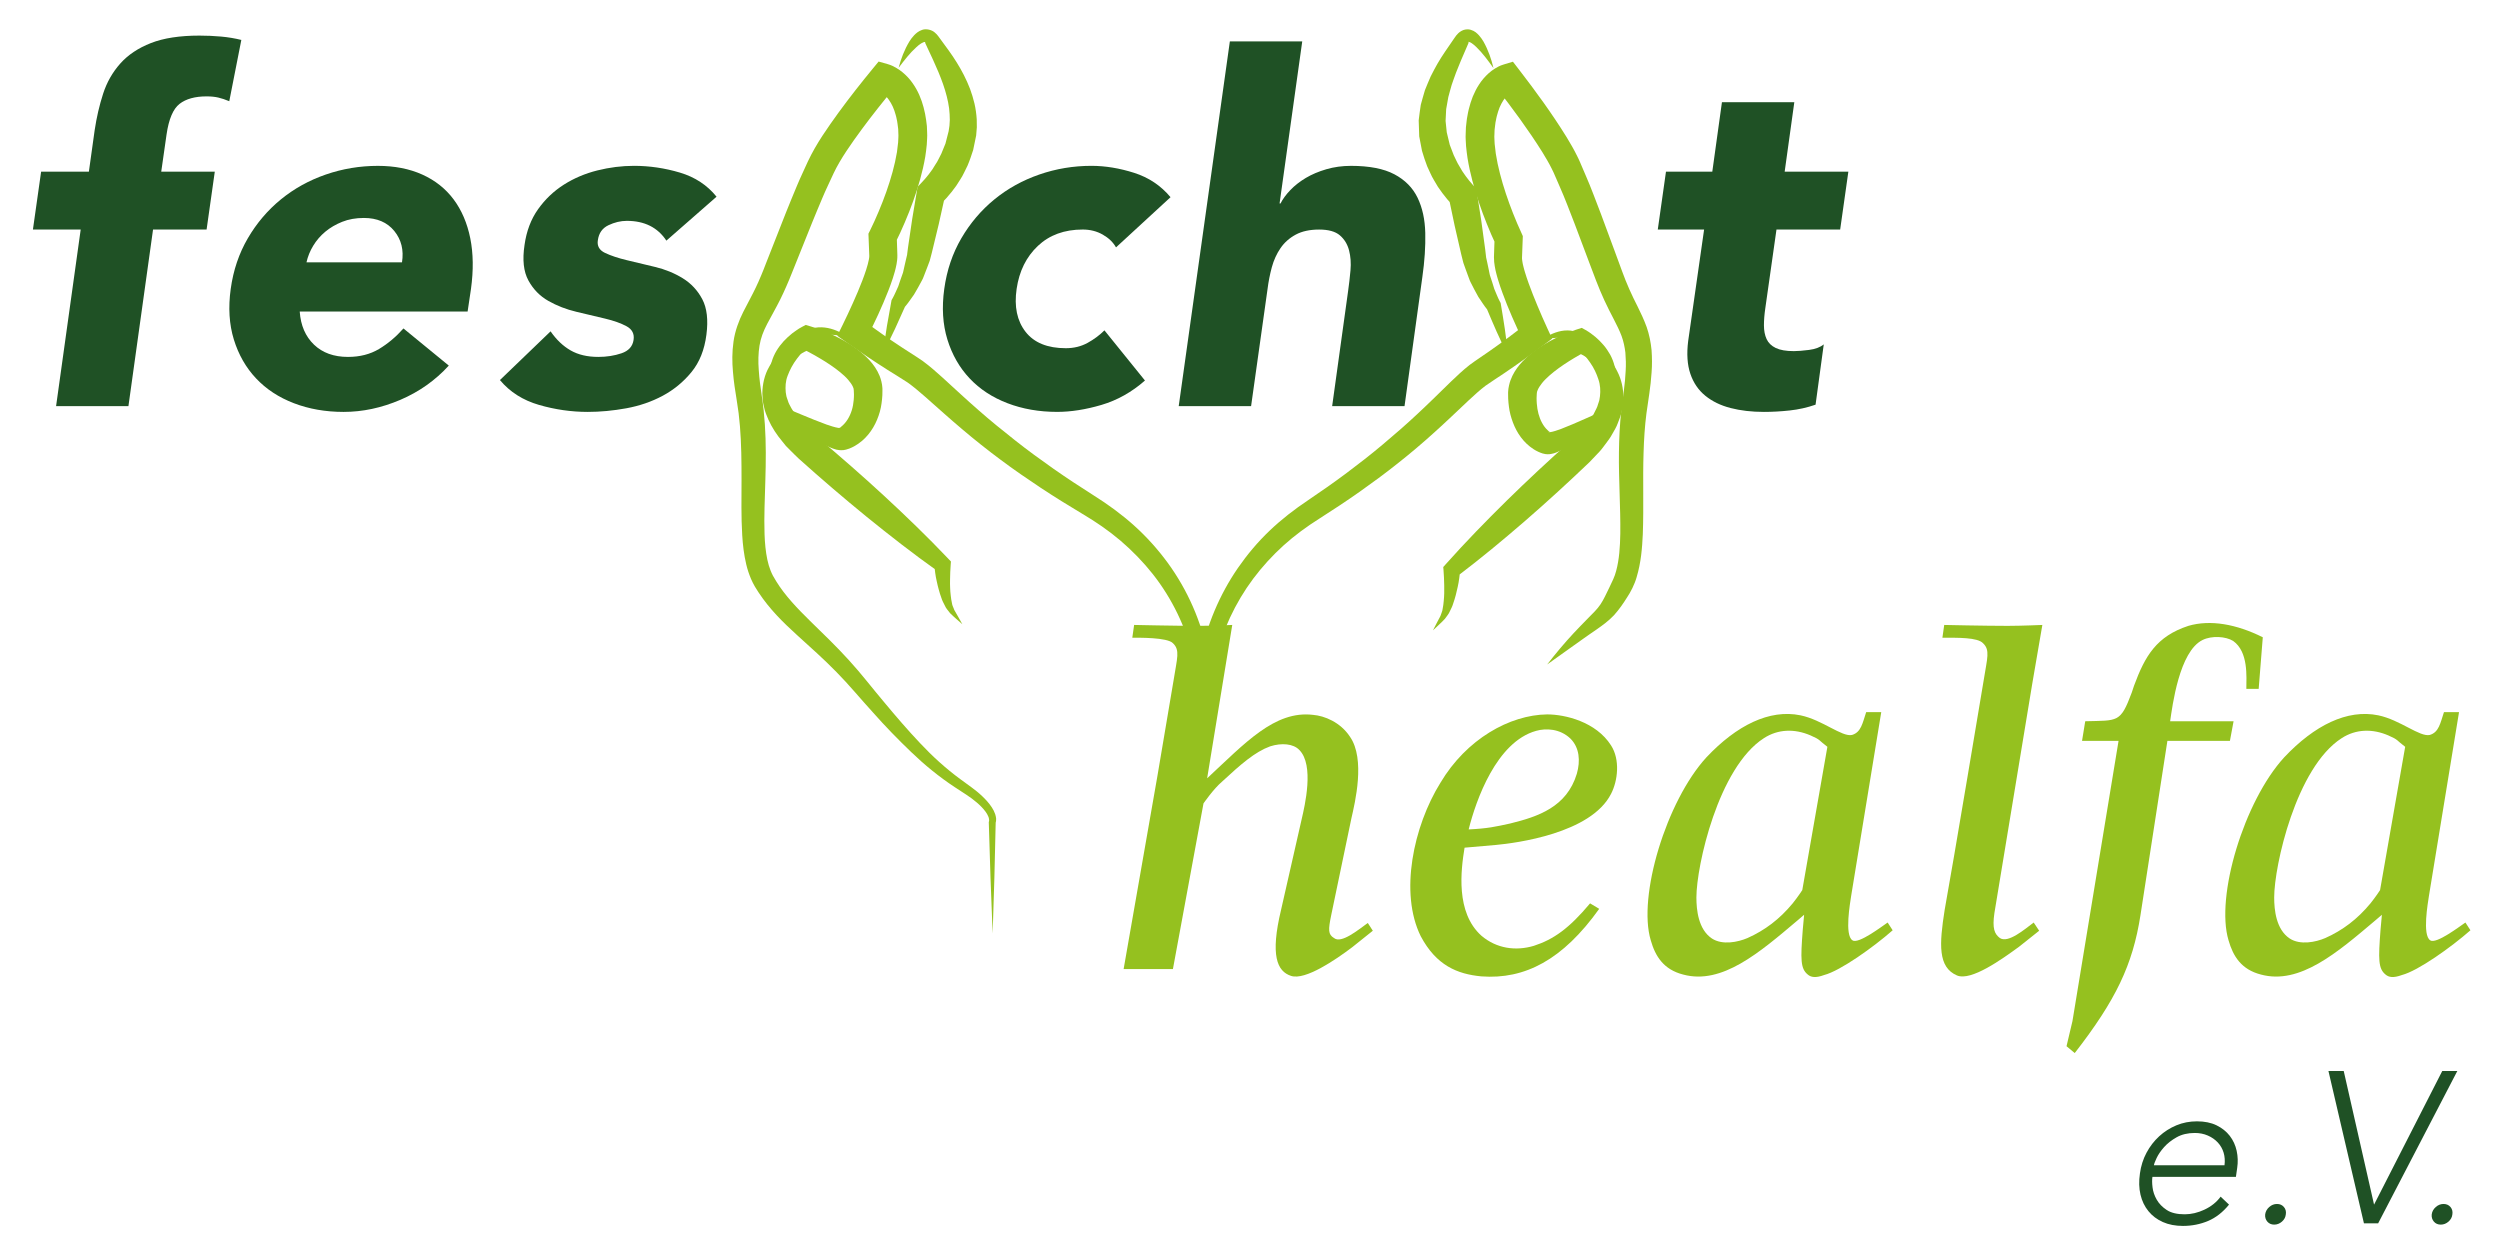 <?xml version="1.0" encoding="utf-8"?>
<!-- Generator: Adobe Illustrator 16.0.0, SVG Export Plug-In . SVG Version: 6.00 Build 0)  -->
<!DOCTYPE svg PUBLIC "-//W3C//DTD SVG 1.1//EN" "http://www.w3.org/Graphics/SVG/1.1/DTD/svg11.dtd">
<svg version="1.1" id="Ebene_1" xmlns="http://www.w3.org/2000/svg" xmlns:xlink="http://www.w3.org/1999/xlink" x="0px" y="0px" viewBox="0 0 325.302 163.856" enable-background="new 0 0 325.302 163.856"
	 xml:space="preserve">
<g>
	<g>
		<path fill="#95C11F" d="M110.445,43.949c-0.932-0.284-1.894-0.43-2.785-0.374c-0.898,0.069-1.659,0.405-2.119,0.967
			c-0.657,0.74-1.298,1.416-1.834,2.124c-0.539,0.708-0.935,1.466-1.21,2.2c-0.295,0.737-0.318,1.475-0.255,2.18l0.089,0.529
			c0.038,0.175,0.126,0.349,0.177,0.524c0.083,0.352,0.3,0.692,0.476,1.034c0.398,0.673,0.883,1.344,1.482,1.961l0.429,0.472
			l0.489,0.444c0.33,0.296,0.635,0.599,0.981,0.892c2.955,2.478,5.855,5.018,8.691,7.633c2.831,2.62,5.612,5.298,8.279,8.106
			l0.403,0.424l-0.032,0.388c-0.054,0.645-0.072,1.344-0.085,2.019c-0.015,0.344,0.002,0.678,0.012,1.018
			c0,0.345,0.046,0.668,0.078,1.004c0.022,0.343,0.096,0.648,0.155,0.977c0.038,0.349,0.206,0.58,0.306,0.901
			c0.345,0.612,0.713,1.231,1.051,1.86l-0.803-0.709c-0.263-0.243-0.536-0.466-0.787-0.728c-0.216-0.304-0.538-0.62-0.674-0.962
			c-0.164-0.338-0.369-0.686-0.467-1.039c-0.119-0.352-0.254-0.71-0.337-1.066c-0.093-0.357-0.195-0.717-0.263-1.077
			c-0.079-0.36-0.154-0.722-0.199-1.086c-0.057-0.368-0.099-0.72-0.136-1.112l0.371,0.812c-3.157-2.244-6.201-4.619-9.196-7.05
			c-2.99-2.438-5.915-4.949-8.785-7.524c-0.376-0.344-0.747-0.731-1.118-1.096l-0.554-0.557l-0.507-0.63
			c-0.684-0.818-1.307-1.748-1.777-2.789c-0.222-0.535-0.464-1.05-0.573-1.651c-0.063-0.292-0.146-0.576-0.176-0.875l-0.045-0.911
			c0.012-1.207,0.297-2.434,0.872-3.427c0.541-1.011,1.27-1.845,2.03-2.559c0.767-0.714,1.584-1.306,2.369-1.844
			c0.496-0.354,1.053-0.602,1.62-0.71c0.568-0.1,1.123-0.056,1.64,0.04C108.756,42.895,109.666,43.355,110.445,43.949z"/>
	</g>
	<g>
		<g>
			<path fill="#95C11F" d="M100.955,52.586c1.137,0.443,2.249,0.902,3.343,1.367c1.095,0.457,2.193,0.904,3.252,1.29
				c0.525,0.18,1.066,0.357,1.501,0.429c0.188,0.044,0.463,0.018,0.271-0.004c-0.038,0-0.076,0.006-0.112,0.018l-0.094,0.034
				l0.025-0.012l0.05-0.025l0.2-0.1c0.059-0.058,0.062-0.058,0.145-0.129c0.58-0.47,1.045-1.236,1.301-2.075
				c0.133-0.422,0.209-0.872,0.25-1.337c0.031-0.229,0.021-0.471,0.032-0.707l-0.016-0.362l-0.008-0.181l-0.001-0.045
				c-0.002-0.026,0.017,0.211,0.008,0.107l0-0.007l-0.002-0.014l-0.003-0.028l-0.013-0.11c-0.009-0.059-0.018-0.18-0.027-0.188
				c-0.009-0.004-0.014-0.008-0.015-0.013c0.008,0.004-0.044-0.107-0.056-0.157c-0.066-0.136-0.14-0.285-0.253-0.442
				c-0.217-0.314-0.513-0.663-0.869-0.991c-0.713-0.662-1.595-1.292-2.522-1.877c-0.462-0.297-0.949-0.567-1.433-0.848
				c-0.477-0.276-1.005-0.538-1.458-0.775l1.172-0.027c-0.098,0.024-0.302,0.107-0.457,0.174c-0.167,0.072-0.332,0.154-0.497,0.237
				c-0.331,0.165-0.651,0.351-0.95,0.559c-0.603,0.409-1.135,0.892-1.52,1.472c-0.192,0.29-0.36,0.604-0.468,0.952
				c-0.058,0.179-0.097,0.337-0.129,0.569c-0.031,0.216-0.069,0.433-0.111,0.649C101.333,50.855,101.17,51.721,100.955,52.586z
				 M100.955,52.586c-0.215-0.865-0.378-1.73-0.534-2.596c-0.042-0.216-0.08-0.433-0.111-0.649c-0.031-0.2-0.071-0.476-0.076-0.726
				c-0.019-0.513,0.038-1.044,0.182-1.551c0.291-1.019,0.875-1.915,1.554-2.66c0.345-0.371,0.715-0.71,1.105-1.023
				c0.197-0.155,0.4-0.3,0.61-0.441c0.222-0.145,0.4-0.265,0.697-0.419l0.463-0.242l0.709,0.214c0.652,0.197,1.21,0.416,1.804,0.651
				c0.586,0.232,1.156,0.504,1.727,0.792c1.135,0.585,2.253,1.265,3.301,2.197c0.52,0.471,1.038,0.999,1.483,1.671
				c0.224,0.332,0.423,0.712,0.594,1.121c0.078,0.232,0.152,0.392,0.219,0.688l0.086,0.421c0.023,0.137,0.019,0.165,0.03,0.253
				l0.011,0.111l0.014,0.17l0,0.066l-0.001,0.264l-0.009,0.528c-0.029,0.356-0.043,0.709-0.106,1.068
				c-0.094,0.713-0.293,1.428-0.581,2.116c-0.567,1.374-1.532,2.661-2.974,3.46c-0.163,0.097-0.434,0.214-0.636,0.298l-0.213,0.067
				l-0.228,0.072c-0.109,0.027-0.22,0.048-0.331,0.063c-0.784,0.057-1.102-0.128-1.479-0.246c-0.702-0.271-1.242-0.598-1.781-0.94
				c-1.064-0.676-2.01-1.445-2.93-2.242C102.636,54.348,101.766,53.5,100.955,52.586z"/>
		</g>
	</g>
	<g>
		<path fill="#95C11F" d="M116.929,8.822c0.31-1.183,0.74-2.324,1.405-3.432c0.173-0.275,0.369-0.543,0.618-0.805
			c0.253-0.255,0.545-0.53,1.04-0.697c0.499-0.19,1.253-0.012,1.636,0.337c0.197,0.16,0.356,0.338,0.476,0.508l0.286,0.389
			c0.694,0.955,1.449,1.939,2.102,3.006c0.664,1.063,1.256,2.203,1.729,3.432c0.229,0.617,0.421,1.257,0.579,1.916
			c0.153,0.662,0.246,1.345,0.293,2.041l0.013,1.053c-0.021,0.353-0.051,0.708-0.087,1.061l-0.389,1.886
			c-0.22,0.674-0.455,1.389-0.731,2.029c-0.312,0.597-0.562,1.233-0.938,1.791l-0.543,0.85l-0.608,0.806
			c-0.438,0.539-0.83,1.011-1.436,1.561l0.593-1.067c-0.521,2.465-1.093,4.919-1.707,7.358l-0.238,0.913l-0.015,0.057l-0.032,0.119
			l-0.002,0.007l-0.005,0.014l-0.01,0.027l-0.041,0.109l-0.083,0.219l-0.165,0.438l-0.338,0.874c-0.13,0.298-0.192,0.566-0.381,0.89
			c-0.325,0.625-0.676,1.238-1.025,1.827c-0.405,0.552-0.738,1.085-1.215,1.634l0.151-0.296c-0.453,1.035-0.918,2.066-1.393,3.094
			c-0.488,1.024-0.979,2.047-1.525,3.053c0.116-1.139,0.288-2.26,0.462-3.381c0.188-1.117,0.385-2.23,0.595-3.34l0.009-0.049
			l0.143-0.249c0.262-0.457,0.491-1.042,0.733-1.554c0.19-0.534,0.343-1.062,0.54-1.568c0.108-0.228,0.148-0.586,0.225-0.875
			l0.208-0.914l0.108-0.456l0.054-0.228l0.027-0.114l0.007-0.028l0.003-0.015l0.002-0.007l0.001-0.003
			c0.006-0.025-0.055,0.208-0.029,0.108l0.007-0.058l0.119-0.922c0.338-2.454,0.718-4.893,1.149-7.32l0.097-0.544l0.497-0.524
			c0.261-0.274,0.656-0.707,0.957-1.107l0.464-0.632l0.414-0.667c0.308-0.428,0.49-0.919,0.747-1.373l0.542-1.322l0.413-1.61
			l0.107-0.722l0.044-0.74c0-0.5-0.033-1.006-0.092-1.522c-0.071-0.516-0.172-1.036-0.306-1.558c-0.53-2.105-1.512-4.188-2.545-6.38
			l-0.261-0.567c-0.049-0.068,0.067-0.076-0.019-0.119c-0.218-0.038-0.743,0.302-1.126,0.672
			C118.401,6.89,117.658,7.855,116.929,8.822z"/>
	</g>
	<g>
		<path fill="#95C11F" d="M151.046,122.662l4.027-24.934c0.316-2.073,0.644-4.167,0.877-6.213l0.042-0.676l-0.036-0.759
			c-0.033-0.505-0.086-1.01-0.15-1.514c-0.137-1.007-0.313-2.01-0.55-2.999c-0.944-3.959-2.749-7.688-5.246-10.859
			c-1.252-1.583-2.664-3.035-4.197-4.348c-1.549-1.315-3.19-2.443-4.979-3.502c-1.795-1.072-3.612-2.196-5.401-3.377
			c-1.774-1.18-3.535-2.385-5.244-3.667c-1.716-1.271-3.388-2.606-5.015-3.987c-1.63-1.374-3.216-2.808-4.771-4.183
			c-0.775-0.675-1.551-1.341-2.3-1.872c-0.335-0.224-0.807-0.524-1.253-0.797l-1.34-0.833c-1.801-1.141-3.596-2.353-5.339-3.583
			l-1.227-0.866l0.687-1.389c0.462-0.933,0.915-1.915,1.35-2.878c0.436-0.968,0.851-1.941,1.222-2.91
			c0.185-0.484,0.359-0.967,0.51-1.44c0.15-0.47,0.28-0.941,0.353-1.341c0.031-0.183,0.055-0.386,0.047-0.437l-0.03-0.797
			l-0.063-1.629l-0.018-0.465l0.219-0.439c0.186-0.371,0.387-0.801,0.573-1.21l0.547-1.255c0.357-0.842,0.685-1.694,0.989-2.55
			c0.601-1.711,1.102-3.45,1.383-5.158c0.059-0.423,0.115-0.848,0.152-1.264c0.009-0.406,0.066-0.833,0.028-1.214l-0.017-0.523
			l-0.092-0.705c-0.026-0.259-0.071-0.419-0.108-0.597c-0.04-0.178-0.065-0.354-0.129-0.542c-0.199-0.751-0.5-1.43-0.888-1.96
			c-0.185-0.276-0.405-0.495-0.624-0.683c-0.109-0.094-0.224-0.174-0.332-0.236c-0.055-0.036-0.104-0.059-0.151-0.082
			c-0.021-0.014-0.138-0.049-0.008-0.014l1.896-0.616c-1.483,1.78-2.954,3.634-4.333,5.502c-1.364,1.865-2.738,3.797-3.633,5.68
			c-0.487,1.075-1.025,2.161-1.47,3.228c-0.445,1.076-0.9,2.116-1.339,3.221l-2.654,6.61l-0.337,0.827l-0.364,0.851
			c-0.219,0.526-0.521,1.139-0.793,1.704c-0.554,1.115-1.178,2.183-1.69,3.162c-0.512,0.98-0.842,1.855-1.002,2.839
			c-0.155,0.982-0.184,2.048-0.095,3.163c0.069,1.118,0.223,2.223,0.398,3.407c0.087,0.572,0.169,1.193,0.238,1.827
			c0.064,0.615,0.116,1.228,0.158,1.841c0.164,2.451,0.139,4.877,0.064,7.266c-0.065,2.386-0.184,4.747-0.104,7.025
			c0.039,1.138,0.141,2.251,0.358,3.291c0.106,0.521,0.257,1.012,0.439,1.472c0.08,0.218,0.218,0.477,0.287,0.626l0.453,0.767
			c1.122,1.819,2.722,3.496,4.393,5.135c1.684,1.644,3.433,3.317,5.058,5.112c1.647,1.798,3.086,3.701,4.61,5.497
			c1.509,1.814,3.044,3.602,4.656,5.304c1.604,1.712,3.335,3.282,5.21,4.661c0.9,0.687,1.976,1.367,2.866,2.231
			c0.452,0.428,0.88,0.896,1.24,1.442c0.184,0.269,0.333,0.58,0.449,0.912c0.094,0.357,0.204,0.674,0.013,1.221l0.044-0.197
			l-0.172,7.243l-0.225,7.243l-0.277-7.242l-0.225-7.24l0.044-0.198c-0.002-0.022,0.001-0.327-0.097-0.524
			c-0.095-0.221-0.21-0.449-0.376-0.661c-0.315-0.43-0.713-0.827-1.143-1.192c-0.86-0.752-1.835-1.299-2.863-1.995
			c-2.024-1.333-3.909-2.876-5.642-4.543c-1.739-1.665-3.411-3.385-4.996-5.176c-1.616-1.768-3.118-3.605-4.746-5.251
			c-1.628-1.669-3.374-3.22-5.15-4.829c-1.777-1.615-3.548-3.346-4.992-5.54l-0.474-0.754c-0.21-0.375-0.351-0.641-0.492-0.975
			c-0.273-0.636-0.484-1.281-0.634-1.92c-0.304-1.279-0.444-2.538-0.521-3.771c-0.151-2.469-0.09-4.86-0.091-7.223
			c0.002-2.36-0.02-4.689-0.206-6.978c-0.048-0.572-0.106-1.141-0.174-1.707c-0.069-0.546-0.149-1.101-0.25-1.702
			c-0.191-1.162-0.388-2.408-0.485-3.661c-0.116-1.25-0.125-2.578,0.071-3.943c0.189-1.37,0.702-2.749,1.277-3.876
			c0.572-1.135,1.134-2.127,1.619-3.149c0.233-0.51,0.456-0.963,0.685-1.537l0.325-0.792l0.321-0.829l2.609-6.633
			c0.432-1.105,0.921-2.245,1.38-3.366c0.465-1.128,0.979-2.174,1.465-3.265c1.146-2.414,2.562-4.364,3.979-6.341
			c1.433-1.96,2.906-3.837,4.453-5.716l0.769-0.933l1.127,0.317c0.357,0.101,0.46,0.156,0.656,0.238
			c0.167,0.078,0.331,0.16,0.478,0.248c0.303,0.174,0.578,0.367,0.832,0.577c0.505,0.419,0.951,0.888,1.302,1.394
			c0.724,1.008,1.171,2.106,1.455,3.183c0.143,0.514,0.272,1.193,0.331,1.645l0.088,0.705l0.012,0.114l0.002,0.052l0.004,0.104
			l0.008,0.208l0.016,0.417c0.039,0.566-0.026,1.085-0.047,1.625c-0.049,0.527-0.12,1.043-0.196,1.557
			c-0.347,2.032-0.918,3.944-1.581,5.804c-0.335,0.928-0.694,1.843-1.082,2.744l-0.596,1.347c-0.209,0.452-0.411,0.88-0.652,1.355
			l0.201-0.904l0.055,1.629l0.026,0.833c0.01,0.494-0.052,0.832-0.109,1.184c-0.127,0.668-0.297,1.245-0.479,1.809
			c-0.183,0.561-0.381,1.1-0.587,1.63c-0.413,1.06-0.857,2.083-1.319,3.096c-0.464,1.016-0.946,1.997-1.462,3.005l-0.54-2.254
			c1.677,1.222,3.352,2.395,5.088,3.536l1.327,0.855c0.447,0.285,0.86,0.553,1.394,0.922c0.957,0.703,1.764,1.429,2.565,2.147
			c1.575,1.439,3.089,2.853,4.656,4.218c1.557,1.373,3.167,2.675,4.796,3.959c1.625,1.288,3.308,2.507,5.007,3.704
			c1.693,1.184,3.426,2.323,5.216,3.458c1.804,1.132,3.611,2.441,5.232,3.899c1.632,1.462,3.105,3.103,4.399,4.871
			c2.583,3.543,4.374,7.64,5.225,11.906c0.212,1.067,0.371,2.145,0.455,3.231c0.041,0.543,0.069,1.087,0.077,1.634l-0.003,0.818
			c-0.02,0.293-0.059,0.604-0.093,0.896c-0.347,2.123-0.772,4.171-1.19,6.243l-2.61,12.365
			C152.941,114.455,151.979,118.555,151.046,122.662z"/>
	</g>
</g>
<g>
	<g>
		<path fill="#95C11F" d="M200.486,44.35c0.747-0.604,1.633-1.074,2.656-1.28c0.511-0.093,1.071-0.116,1.629,0.02
			c0.558,0.102,1.117,0.461,1.529,0.772c0.761,0.555,1.543,1.166,2.265,1.9c0.727,0.72,1.4,1.579,1.888,2.584
			c0.517,0.991,0.78,2.172,0.781,3.339l-0.037,0.879c-0.028,0.29-0.1,0.566-0.158,0.85c-0.097,0.582-0.311,1.094-0.518,1.618
			c-0.183,0.545-0.479,0.988-0.744,1.468c-0.256,0.493-0.586,0.895-0.899,1.321c-0.311,0.432-0.632,0.848-0.996,1.205l-1.065,1.118
			c-2.729,2.61-5.515,5.159-8.368,7.635c-2.857,2.472-5.766,4.887-8.79,7.178l0.35-0.801c-0.038,0.39-0.079,0.744-0.135,1.111
			c-0.046,0.364-0.112,0.727-0.192,1.086c-0.153,0.721-0.331,1.438-0.581,2.147c-0.064,0.177-0.103,0.353-0.197,0.528l-0.249,0.518
			c-0.077,0.171-0.164,0.34-0.294,0.503l-0.351,0.477c-0.24,0.278-0.508,0.505-0.765,0.757l-0.784,0.734l0.491-0.955l0.25-0.475
			c0.075-0.159,0.185-0.313,0.243-0.469l0.161-0.449c0.062-0.136,0.093-0.299,0.117-0.468c0.055-0.33,0.117-0.641,0.136-0.986
			c0.071-0.665,0.08-1.35,0.064-2.033c-0.019-0.677-0.035-1.378-0.093-2.027l-0.033-0.371l0.384-0.43
			c2.524-2.832,5.164-5.539,7.855-8.19c2.696-2.646,5.459-5.219,8.278-7.732c0.594-0.605,1.285-1.177,1.787-1.825
			c0.267-0.317,0.566-0.625,0.762-0.966c0.206-0.337,0.49-0.655,0.626-1.004c0.172-0.342,0.367-0.684,0.448-1.036
			c0.049-0.175,0.132-0.349,0.169-0.525l0.086-0.531c0.076-0.709,0.05-1.445-0.207-2.182c-0.238-0.733-0.583-1.495-1.09-2.203
			c-0.49-0.714-1.087-1.4-1.7-2.138c-0.465-0.635-1.12-0.96-2.001-1.06C202.335,43.898,201.392,44.049,200.486,44.35z"/>
	</g>
	<g>
		<g>
			<path fill="#95C11F" d="M209.494,53.076c-0.761,0.92-1.583,1.777-2.457,2.581c-0.874,0.807-1.775,1.585-2.804,2.275
				c-0.523,0.348-1.041,0.683-1.764,0.958c-0.19,0.067-0.374,0.135-0.646,0.179c-0.234,0.043-0.6,0.083-1.084-0.061
				c-0.332-0.126-0.271-0.076-0.572-0.22c-0.238-0.109-0.424-0.218-0.587-0.32c-1.366-0.869-2.218-2.165-2.721-3.503
				c-0.25-0.672-0.437-1.362-0.517-2.05c-0.058-0.346-0.067-0.686-0.096-1.03l-0.009-0.51l-0.002-0.255v-0.064l0.012-0.166
				l0.01-0.108l0.022-0.225l0.075-0.399c0.056-0.291,0.125-0.457,0.194-0.675c0.147-0.406,0.331-0.776,0.534-1.113
				c0.408-0.674,0.896-1.214,1.389-1.697c0.996-0.958,2.073-1.662,3.169-2.268c0.552-0.297,1.103-0.581,1.673-0.822
				c0.577-0.245,1.117-0.472,1.756-0.679l0.743-0.241l0.492,0.271c0.296,0.164,0.471,0.29,0.69,0.441
				c0.205,0.149,0.405,0.299,0.596,0.462c0.379,0.329,0.74,0.677,1.066,1.066c0.331,0.381,0.613,0.816,0.869,1.26
				c0.241,0.458,0.436,0.944,0.558,1.449c0.116,0.506,0.164,1.028,0.124,1.531c-0.033,0.531-0.106,0.908-0.188,1.352
				C209.866,51.356,209.706,52.216,209.494,53.076z M209.494,53.076c-0.212-0.86-0.373-1.72-0.526-2.58
				c-0.041-0.215-0.081-0.43-0.111-0.645c-0.025-0.228-0.081-0.406-0.13-0.581c-0.037-0.179-0.12-0.345-0.19-0.508
				c-0.057-0.167-0.173-0.314-0.251-0.467c-0.175-0.302-0.406-0.57-0.641-0.827c-0.251-0.25-0.512-0.486-0.809-0.695
				c-0.282-0.218-0.596-0.409-0.915-0.582c-0.159-0.088-0.319-0.171-0.48-0.248c-0.15-0.069-0.349-0.157-0.44-0.18l1.235,0.03
				c-0.43,0.239-0.938,0.508-1.393,0.789c-0.462,0.285-0.927,0.562-1.366,0.864c-0.881,0.595-1.712,1.235-2.375,1.9
				c-0.331,0.33-0.602,0.676-0.801,0.99c-0.1,0.157-0.175,0.307-0.229,0.444c-0.016,0.058-0.061,0.161-0.053,0.157
				c-0.003,0.009-0.009,0.017-0.019,0.025l-0.024,0.207l-0.013,0.108l-0.003,0.027l0,0.007c0.003-0.046-0.009,0.113,0.007-0.103
				l0,0.011l-0.001,0.045l-0.008,0.18l-0.016,0.359c0.011,0.233-0.002,0.475,0.027,0.703c0.032,0.465,0.106,0.912,0.219,1.339
				c0.225,0.845,0.642,1.632,1.174,2.117c0.072,0.067,0.128,0.116,0.148,0.14c-0.055,0.009,0.282,0.154,0.215,0.145
				c-0.205-0.068-0.276-0.008-0.224-0.011c0.017,0.017,0.115,0.009,0.203-0.002c0.389-0.055,0.917-0.235,1.421-0.419
				c1.021-0.393,2.082-0.853,3.14-1.325C207.318,54.01,208.393,53.535,209.494,53.076z"/>
		</g>
	</g>
	<g>
		<path fill="#95C11F" d="M194.334,8.863c-0.704-0.979-1.417-1.96-2.229-2.738c-0.2-0.19-0.402-0.374-0.603-0.502
			c-0.192-0.131-0.41-0.207-0.455-0.165c-0.032,0.051,0.111,0.019,0.041,0.122l-0.269,0.628l-0.706,1.636
			c-0.244,0.543-0.423,1.082-0.653,1.611c-0.213,0.531-0.369,1.07-0.567,1.595c-0.162,0.531-0.29,1.062-0.438,1.586l-0.278,1.569
			c-0.016,0.518-0.041,1.027-0.077,1.535c0.057,0.497,0.115,0.988,0.153,1.479l0.39,1.618l0.515,1.348
			c0.245,0.461,0.42,0.956,0.709,1.394l0.395,0.677l0.443,0.644c0.287,0.408,0.667,0.853,0.917,1.13l0.467,0.519l0.088,0.531
			c0.405,2.445,0.764,4.899,1.077,7.368l0.109,0.928l0.007,0.058l0.003,0.029c0.023,0.094-0.031-0.124-0.025-0.1l0,0.003
			l0.001,0.007l0.003,0.014l0.025,0.115l0.05,0.229l0.101,0.459l0.193,0.921c0.071,0.292,0.108,0.647,0.207,0.889
			c0.187,0.516,0.334,1.051,0.508,1.594c0.23,0.521,0.446,1.116,0.696,1.582l0.133,0.248l0.008,0.044
			c0.194,1.119,0.37,2.242,0.541,3.367c0.155,1.13,0.309,2.26,0.405,3.406c-0.532-1.021-1.006-2.058-1.479-3.095
			c-0.457-1.042-0.909-2.085-1.343-3.134l0.141,0.292c-0.463-0.564-0.783-1.107-1.175-1.672c-0.333-0.601-0.67-1.22-0.981-1.854
			c-0.174-0.324-0.237-0.597-0.361-0.897l-0.324-0.884l-0.158-0.443l-0.079-0.222l-0.04-0.111l-0.057-0.217l-0.229-0.919
			c-0.588-2.456-1.131-4.927-1.628-7.408l0.555,1.049c-0.585-0.572-0.963-1.051-1.38-1.602l-0.581-0.82l-0.512-0.862
			c-0.354-0.567-0.589-1.202-0.882-1.802c-0.255-0.645-0.477-1.352-0.676-2.018l-0.359-1.875c-0.036-0.697-0.057-1.395-0.069-2.086
			c0.08-0.677,0.164-1.354,0.271-2.02c0.178-0.64,0.347-1.281,0.541-1.908c0.249-0.598,0.483-1.203,0.746-1.783
			c0.29-0.562,0.575-1.131,0.888-1.667c0.319-0.528,0.641-1.071,0.987-1.562l1.021-1.491l0.255-0.369
			c0.113-0.164,0.239-0.344,0.421-0.514c0.174-0.171,0.417-0.341,0.712-0.448c0.305-0.096,0.652-0.108,0.916-0.025
			c0.545,0.157,0.826,0.454,1.076,0.713c0.243,0.27,0.428,0.542,0.594,0.821C193.658,6.531,194.053,7.677,194.334,8.863z"/>
	</g>
	<g>
		<path fill="#95C11F" d="M148.756,121.47c1.91-7.949,3.851-15.895,5.685-23.846l0.656-2.981l0.297-1.485
			c0.089-0.469,0.187-1.039,0.202-1.36c-0.04-2.083,0.166-4.213,0.585-6.271c0.827-4.132,2.486-8.122,4.901-11.625
			c1.209-1.748,2.586-3.388,4.129-4.855c1.53-1.464,3.252-2.79,4.972-3.938c1.706-1.151,3.353-2.303,4.96-3.5
			c1.614-1.209,3.208-2.443,4.747-3.74c1.54-1.296,3.06-2.61,4.529-3.988c1.478-1.372,2.905-2.79,4.389-4.233
			c0.757-0.722,1.517-1.451,2.427-2.165c0.513-0.377,0.907-0.65,1.332-0.938l1.263-0.867c1.652-1.155,3.241-2.34,4.833-3.574
			l-0.514,2.17c-0.494-1.022-0.948-2.021-1.396-3.047c-0.446-1.023-0.864-2.062-1.256-3.132c-0.196-0.535-0.382-1.08-0.555-1.645
			c-0.081-0.292-0.174-0.559-0.244-0.872c-0.074-0.304-0.151-0.598-0.202-0.951c-0.065-0.308-0.094-0.74-0.101-1.161l0.026-0.825
			l0.054-1.636l0.181,0.861c-0.229-0.479-0.42-0.912-0.619-1.368l-0.565-1.358c-0.368-0.909-0.707-1.83-1.024-2.763
			c-0.627-1.869-1.165-3.785-1.493-5.81c-0.076-0.509-0.137-1.026-0.189-1.546c-0.016-0.538-0.086-1.05-0.049-1.61l0.029-0.826
			l0.087-0.776l0.043-0.357l0.077-0.426c0.057-0.28,0.097-0.577,0.174-0.841c0.129-0.538,0.303-1.077,0.511-1.614
			c0.229-0.537,0.486-1.07,0.828-1.585c0.33-0.517,0.749-1.009,1.24-1.452c0.249-0.22,0.518-0.428,0.82-0.616
			c0.148-0.094,0.308-0.184,0.48-0.268c0.198-0.091,0.3-0.15,0.675-0.263l1.184-0.356l0.778,1.01c2.2,2.855,4.289,5.71,6.217,8.825
			c0.477,0.786,0.943,1.581,1.372,2.458c0.107,0.229,0.213,0.417,0.321,0.681l0.26,0.608l0.521,1.216
			c0.701,1.597,1.339,3.353,1.976,5l1.84,4.968c0.621,1.639,1.19,3.356,1.853,4.826c0.654,1.536,1.556,3.002,2.264,4.936
			c0.336,0.967,0.539,1.997,0.636,2.995c0.07,0.992,0.078,1.967,0.004,2.899c-0.112,1.87-0.45,3.695-0.673,5.361
			c-0.213,1.664-0.322,3.385-0.371,5.108c-0.117,3.457,0.036,6.961-0.099,10.591c-0.086,1.815-0.229,3.678-0.801,5.585
			c-0.257,0.933-0.798,1.977-1.251,2.645c-0.487,0.776-1.014,1.551-1.697,2.311c-0.711,0.756-1.485,1.305-2.203,1.811
			c-0.731,0.503-1.455,0.996-2.167,1.511l-4.326,3.087c1.093-1.408,2.235-2.777,3.454-4.083c0.608-0.653,1.238-1.292,1.856-1.924
			c0.628-0.629,1.225-1.208,1.633-1.821c0.416-0.622,0.759-1.391,1.132-2.152c0.406-0.869,0.698-1.396,0.898-2.174
			c0.408-1.49,0.515-3.179,0.544-4.881c0.042-3.424-0.222-6.973-0.177-10.569c0.021-1.803,0.103-3.608,0.308-5.447
			c0.218-1.832,0.497-3.487,0.567-5.144c0.054-0.828,0.025-1.62-0.037-2.386c-0.091-0.754-0.241-1.462-0.495-2.159
			c-0.515-1.381-1.467-2.944-2.236-4.634c-0.803-1.741-1.379-3.365-2.01-5.023l-1.862-4.945c-0.645-1.637-1.213-3.199-1.938-4.829
			l-0.527-1.213l-0.264-0.606c-0.057-0.146-0.167-0.344-0.248-0.513c-0.348-0.706-0.777-1.434-1.219-2.152
			c-1.799-2.877-3.894-5.715-6.014-8.434l1.961,0.654c0.149-0.042,0.032-0.008,0.018,0.006c-0.041,0.02-0.087,0.046-0.139,0.081
			c-0.1,0.063-0.208,0.146-0.312,0.241c-0.206,0.197-0.418,0.423-0.598,0.708c-0.188,0.274-0.343,0.597-0.491,0.93
			c-0.133,0.348-0.255,0.709-0.35,1.094c-0.06,0.191-0.075,0.367-0.118,0.551l-0.057,0.272l-0.044,0.349l-0.077,0.637l-0.021,0.595
			c-0.037,0.388,0.026,0.822,0.031,1.231c0.042,0.422,0.089,0.849,0.149,1.277c0.269,1.723,0.743,3.475,1.313,5.203
			c0.289,0.864,0.6,1.725,0.939,2.576l0.521,1.271l0.546,1.227l0.197,0.442l-0.016,0.419l-0.062,1.636l-0.03,0.811
			c0.018,0.125,0.003,0.238,0.052,0.466c0.021,0.188,0.082,0.423,0.136,0.649c0.044,0.221,0.13,0.471,0.193,0.705
			c0.144,0.479,0.307,0.968,0.484,1.459c0.352,0.982,0.751,1.968,1.16,2.953c0.409,0.98,0.843,1.977,1.283,2.926l0.613,1.325
			l-1.127,0.846c-1.657,1.244-3.366,2.474-5.082,3.631l-1.277,0.847c-0.426,0.277-0.874,0.583-1.188,0.805
			c-0.708,0.536-1.441,1.206-2.172,1.883c-1.467,1.381-2.963,2.82-4.503,4.204c-1.536,1.391-3.123,2.733-4.751,4.018
			c-1.622,1.293-3.294,2.518-4.984,3.713c-1.702,1.199-3.437,2.341-5.148,3.43c-1.708,1.077-3.263,2.214-4.726,3.535
			c-1.448,1.317-2.777,2.765-3.95,4.336c-2.345,3.142-4.033,6.789-4.955,10.639c-0.458,1.931-0.755,3.878-0.811,5.883
			c-0.066,0.698-0.189,1.13-0.306,1.659l-0.374,1.505l-0.798,2.973C153.618,105.859,151.212,113.669,148.756,121.47z"/>
	</g>
</g>
<g>
	<path fill="#1F5125" d="M10.5,29.868H4.284l1.067-7.533h6.215l0.753-5.399c0.251-1.673,0.617-3.253,1.099-4.74
		c0.48-1.485,1.224-2.793,2.229-3.923s2.333-2.019,3.986-2.668c1.653-0.648,3.756-0.973,6.309-0.973
		c0.962,0,1.904,0.042,2.825,0.125c0.92,0.084,1.799,0.23,2.637,0.439l-1.569,7.973c-0.502-0.209-0.973-0.366-1.413-0.471
		c-0.439-0.104-0.953-0.157-1.538-0.157c-1.507,0-2.679,0.325-3.516,0.973c-0.838,0.649-1.403,1.978-1.695,3.986l-0.691,4.834h6.968
		l-1.067,7.533h-6.968l-3.202,22.977H7.298L10.5,29.868z"/>
	<path fill="#1F5125" d="M58.398,47.571c-1.758,1.926-3.861,3.412-6.31,4.458c-2.448,1.045-4.907,1.569-7.376,1.569
		c-2.344,0-4.5-0.377-6.466-1.13c-1.968-0.753-3.609-1.831-4.928-3.233c-1.318-1.401-2.282-3.086-2.888-5.053
		c-0.607-1.967-0.744-4.164-0.408-6.592c0.334-2.427,1.077-4.624,2.229-6.592c1.15-1.966,2.583-3.651,4.3-5.053
		c1.715-1.402,3.662-2.48,5.838-3.233c2.175-0.753,4.436-1.13,6.78-1.13c2.176,0,4.101,0.377,5.775,1.13
		c1.673,0.753,3.034,1.832,4.081,3.233c1.046,1.402,1.768,3.087,2.166,5.053c0.397,1.968,0.429,4.165,0.094,6.592l-0.439,2.951H39
		c0.125,1.8,0.743,3.233,1.852,4.3c1.108,1.067,2.583,1.601,4.426,1.601c1.548,0,2.897-0.345,4.049-1.036
		c1.15-0.691,2.207-1.58,3.17-2.668L58.398,47.571z M52.308,34.137c0.251-1.59-0.084-2.951-1.004-4.081
		c-0.921-1.13-2.239-1.695-3.955-1.695c-1.047,0-1.988,0.167-2.825,0.502c-0.838,0.335-1.569,0.764-2.197,1.287
		c-0.627,0.523-1.151,1.13-1.569,1.82c-0.419,0.69-0.712,1.413-0.879,2.166H52.308z"/>
	<path fill="#1F5125" d="M86.71,31.312c-1.13-1.715-2.847-2.574-5.148-2.574c-0.795,0-1.591,0.188-2.386,0.565
		c-0.795,0.376-1.255,1.026-1.381,1.946c-0.125,0.753,0.188,1.308,0.941,1.664c0.753,0.356,1.695,0.67,2.825,0.941
		c1.13,0.273,2.354,0.565,3.672,0.879s2.521,0.806,3.61,1.476c1.088,0.67,1.935,1.58,2.542,2.73c0.606,1.152,0.785,2.69,0.534,4.614
		c-0.251,1.968-0.9,3.589-1.946,4.865c-1.046,1.277-2.292,2.302-3.735,3.076c-1.444,0.775-3.024,1.318-4.74,1.632
		c-1.716,0.313-3.39,0.471-5.022,0.471c-2.134,0-4.248-0.304-6.34-0.91c-2.093-0.606-3.789-1.685-5.085-3.233l6.591-6.34
		c0.753,1.089,1.622,1.915,2.605,2.479c0.983,0.565,2.187,0.848,3.609,0.848c1.088,0,2.092-0.157,3.014-0.471
		c0.92-0.314,1.444-0.889,1.569-1.727c0.125-0.794-0.179-1.391-0.91-1.789c-0.733-0.397-1.674-0.732-2.825-1.004
		c-1.151-0.272-2.385-0.565-3.704-0.879s-2.533-0.785-3.641-1.413c-1.109-0.627-1.978-1.517-2.605-2.668
		c-0.628-1.15-0.795-2.688-0.502-4.614c0.251-1.799,0.836-3.348,1.757-4.646c0.92-1.296,2.041-2.364,3.359-3.202
		c1.318-0.836,2.772-1.454,4.363-1.852c1.59-0.397,3.18-0.597,4.771-0.597c2.009,0,3.997,0.293,5.964,0.879
		c1.967,0.586,3.557,1.632,4.771,3.139L86.71,31.312z"/>
	<path fill="#1F5125" d="M145.217,32.19c-0.376-0.669-0.953-1.224-1.727-1.664c-0.775-0.439-1.643-0.659-2.605-0.659
		c-2.386,0-4.332,0.712-5.838,2.134c-1.507,1.423-2.428,3.286-2.762,5.587c-0.335,2.302,0.052,4.165,1.162,5.587
		c1.108,1.423,2.856,2.134,5.242,2.134c1.045,0,1.987-0.229,2.825-0.69c0.836-0.46,1.569-1.004,2.197-1.632l5.273,6.529
		c-1.716,1.507-3.6,2.564-5.65,3.17c-2.051,0.606-3.977,0.91-5.775,0.91c-2.344,0-4.5-0.377-6.466-1.13
		c-1.968-0.753-3.609-1.831-4.928-3.233c-1.318-1.401-2.282-3.086-2.888-5.053c-0.607-1.967-0.744-4.164-0.408-6.592
		c0.334-2.427,1.077-4.624,2.229-6.592c1.15-1.966,2.583-3.651,4.3-5.053c1.715-1.402,3.662-2.48,5.838-3.233
		c2.175-0.753,4.436-1.13,6.78-1.13c1.799,0,3.651,0.304,5.556,0.91c1.904,0.607,3.484,1.664,4.74,3.17L145.217,32.19z"/>
	<path fill="#1F5125" d="M169.449,5.385l-2.95,21.093h0.125c0.292-0.585,0.722-1.171,1.287-1.757
		c0.565-0.586,1.234-1.108,2.009-1.57c0.774-0.46,1.664-0.836,2.668-1.13c1.004-0.292,2.072-0.439,3.202-0.439
		c2.385,0,4.269,0.367,5.65,1.099c1.381,0.733,2.386,1.748,3.013,3.045c0.628,1.297,0.962,2.825,1.004,4.583
		c0.042,1.758-0.084,3.663-0.376,5.713l-2.323,16.824h-9.417l2.071-14.941c0.126-0.879,0.23-1.789,0.314-2.731
		c0.083-0.941,0.021-1.81-0.188-2.605c-0.21-0.795-0.607-1.444-1.193-1.946c-0.587-0.502-1.486-0.753-2.7-0.753
		c-1.214,0-2.229,0.22-3.044,0.659c-0.816,0.439-1.476,1.026-1.978,1.758c-0.502,0.733-0.879,1.56-1.13,2.479
		c-0.251,0.921-0.439,1.883-0.565,2.888l-2.135,15.192h-9.417l6.654-47.459H169.449z"/>
	<path fill="#1F5125" d="M239.444,29.868h-8.287l-1.444,10.17c-0.125,0.838-0.188,1.601-0.188,2.292s0.115,1.287,0.345,1.789
		c0.23,0.502,0.628,0.89,1.193,1.162c0.565,0.272,1.35,0.408,2.354,0.408c0.502,0,1.161-0.052,1.977-0.157
		c0.816-0.104,1.454-0.345,1.915-0.722l-1.067,7.847c-1.089,0.377-2.208,0.628-3.358,0.753c-1.152,0.125-2.271,0.188-3.359,0.188
		c-1.591,0-3.035-0.168-4.332-0.502c-1.298-0.334-2.396-0.868-3.296-1.601c-0.9-0.732-1.549-1.684-1.946-2.856
		c-0.398-1.171-0.493-2.595-0.283-4.269l2.072-14.501h-6.027l1.067-7.533h6.027l1.255-9.04h9.417l-1.255,9.04h8.287L239.444,29.868z
		"/>
</g>
<g>
	<path fill="#95C11F" d="M150.603,100.976l2.138-12.649c0.416-2.672,0.832-3.741-0.119-4.632c-0.713-0.772-4.514-0.713-5.286-0.713
		l0.237-1.663c0,0,5.286,0.119,8.255,0.119c1.782,0,4.514-0.119,4.514-0.119l-3.267,19.954c4.929-4.572,8.79-8.848,13.778-8.254
		c1.485,0.119,3.563,0.95,4.811,2.851c2.019,2.91,0.653,8.552,0.178,10.63l-2.613,12.531c-0.416,2.019-0.416,2.553,0.356,3.028
		c0.95,0.772,3.147-1.069,4.395-1.96l0.653,1.01l-2.672,2.138c-2.197,1.663-6.117,4.335-7.958,3.741
		c-1.841-0.594-2.731-2.672-1.306-8.611l2.672-11.758c0.416-1.782,1.663-7.067-0.297-9.027c-0.772-0.832-2.316-0.95-3.801-0.475
		c-1.96,0.712-3.801,2.316-6.236,4.573c-1.128,0.95-2.435,2.851-2.435,2.851l-3.979,21.558h-6.414L150.603,100.976z"/>
	<path fill="#95C11F" d="M190.57,110.3c-0.475,2.91-1.188,8.433,2.198,11.461c1.959,1.664,4.454,2.02,6.829,1.307
		c2.554-0.831,4.573-2.256,7.305-5.522l1.188,0.713c-4.751,6.651-9.68,9.204-15.322,8.789c-3.148-0.297-5.879-1.425-7.899-5.226
		c-2.791-5.643-0.95-14.312,2.554-19.955c3.385-5.701,9.027-8.848,13.897-8.908c2.316,0,6.354,0.95,8.314,4.039
		c1.188,1.841,0.891,4.572,0,6.295c-2.613,5.166-12.412,6.414-14.965,6.651L190.57,110.3z M196.509,107.153
		c3.623-0.892,7.364-2.138,8.67-6.474c0.475-1.663,0.356-3.385-0.832-4.573c-1.366-1.306-3.207-1.366-4.454-1.009
		c-5.167,1.425-7.839,9.027-8.789,12.828C193.599,107.806,194.608,107.568,196.509,107.153z"/>
	<path fill="#95C11F" d="M244.79,92.662l-3.919,23.933c-0.119,0.832-0.891,5.107,0.178,5.761c0.772,0.534,3.86-1.841,4.573-2.316
		l0.653,1.01c-2.494,2.197-6.83,5.285-8.908,5.819c-1.128,0.416-1.722,0.297-2.138-0.059c-0.95-0.772-0.95-1.96-0.653-5.82
		l0.178-1.959l-0.832,0.712c-4.988,4.217-9.858,8.433-14.906,7.067c-2.554-0.653-3.623-2.376-4.216-4.454
		c-1.722-5.701,2.019-18.113,7.245-23.814c3.919-4.157,8.195-6.295,12.234-5.464c2.851,0.594,5.404,2.851,6.71,2.554
		c1.188-0.356,1.366-1.544,1.841-2.969H244.79z M235.585,95.691c-2.079-0.891-4.217-0.832-6.058,0.356
		c-5.939,3.801-8.79,16.628-8.79,20.726c0,1.604,0.238,4.158,2.019,5.346c1.366,0.891,3.385,0.475,4.632-0.06
		c2.257-1.01,4.157-2.435,5.879-4.514c0.713-0.891,1.247-1.722,1.247-1.722l3.267-18.648
		C236.594,96.285,236.951,96.285,235.585,95.691z"/>
	<path fill="#95C11F" d="M258.151,88.327c0.415-2.672,0.831-3.741-0.119-4.632c-0.713-0.772-3.326-0.713-5.285-0.713l0.236-1.663
		c0,0,5.286,0.119,8.256,0.119c1.781,0,4.514-0.119,4.514-0.119l-1.307,7.602l-4.93,29.872c-0.297,2.02,0,2.732,0.713,3.267
		c1.068,0.712,3.207-1.128,4.395-2.02l0.713,1.069l-2.613,2.078c-2.197,1.604-6.236,4.514-8.076,3.742
		c-2.494-1.069-2.316-4.039-1.604-8.553C254.112,112.557,258.151,88.327,258.151,88.327z"/>
	<path fill="#95C11F" d="M294.436,82.923l-0.535,6.71h-1.604c0-1.544,0.297-4.81-1.722-6.235c-0.95-0.594-2.791-0.713-3.979-0.119
		c-3.028,1.485-3.919,8.552-4.216,10.571h8.255l-0.476,2.554h-8.136l-3.504,22.686c-1.01,6.473-3.207,11.046-8.552,17.936
		l-1.069-0.891l0.772-3.268l5.998-36.463h-4.751l0.415-2.554c4.276-0.119,4.573,0.237,6.058-3.742l0.297-0.891
		c1.426-3.86,2.91-6.414,7.067-7.78C287.605,80.606,290.99,81.201,294.436,82.923z"/>
	<path fill="#95C11F" d="M319.971,92.662l-3.92,23.933c-0.119,0.832-0.891,5.107,0.179,5.761c0.771,0.534,3.859-1.841,4.572-2.316
		l0.653,1.01c-2.494,2.197-6.829,5.285-8.908,5.819c-1.128,0.416-1.722,0.297-2.138-0.059c-0.95-0.772-0.95-1.96-0.653-5.82
		l0.178-1.959l-0.831,0.712c-4.988,4.217-9.858,8.433-14.906,7.067c-2.554-0.653-3.623-2.376-4.217-4.454
		c-1.722-5.701,2.02-18.113,7.246-23.814c3.919-4.157,8.195-6.295,12.233-5.464c2.851,0.594,5.404,2.851,6.711,2.554
		c1.188-0.356,1.365-1.544,1.841-2.969H319.971z M310.766,95.691c-2.079-0.891-4.217-0.832-6.058,0.356
		c-5.938,3.801-8.789,16.628-8.789,20.726c0,1.604,0.237,4.158,2.019,5.346c1.366,0.891,3.386,0.475,4.633-0.06
		c2.257-1.01,4.157-2.435,5.879-4.514c0.713-0.891,1.247-1.722,1.247-1.722l3.267-18.648
		C311.775,96.285,312.131,96.285,310.766,95.691z"/>
</g>
<g>
	<path fill="#1F5125" d="M290.042,156.746c-0.803,0.99-1.713,1.699-2.729,2.128c-1.018,0.429-2.104,0.644-3.263,0.644
		c-0.988,0-1.861-0.168-2.617-0.504s-1.382-0.807-1.876-1.414c-0.495-0.605-0.841-1.324-1.036-2.155s-0.22-1.75-0.07-2.759
		c0.131-0.97,0.416-1.865,0.854-2.688c0.438-0.821,0.989-1.535,1.651-2.143c0.662-0.605,1.41-1.082,2.24-1.428
		c0.83-0.345,1.723-0.518,2.674-0.518c0.99,0,1.839,0.173,2.549,0.518c0.709,0.346,1.283,0.803,1.722,1.373
		c0.438,0.568,0.737,1.217,0.896,1.945s0.182,1.466,0.07,2.212l-0.168,1.177h-10.863c-0.057,0.354-0.053,0.807,0.014,1.357
		c0.064,0.551,0.246,1.088,0.545,1.609c0.299,0.523,0.732,0.971,1.303,1.345c0.569,0.374,1.348,0.56,2.338,0.56
		c0.858,0,1.723-0.205,2.59-0.615c0.868-0.41,1.563-0.971,2.086-1.681L290.042,156.746z M289.454,151.622
		c0.074-0.578,0.037-1.12-0.111-1.624c-0.15-0.504-0.402-0.947-0.756-1.33c-0.355-0.383-0.789-0.686-1.303-0.91
		c-0.514-0.224-1.078-0.336-1.693-0.336c-0.915,0-1.704,0.188-2.366,0.561c-0.663,0.373-1.209,0.803-1.638,1.287
		c-0.43,0.486-0.752,0.957-0.967,1.414c-0.215,0.458-0.331,0.771-0.35,0.938H289.454z"/>
	<path fill="#1F5125" d="M294.747,158.005c0.056-0.373,0.232-0.689,0.531-0.951s0.635-0.393,1.008-0.393s0.672,0.131,0.896,0.393
		s0.309,0.578,0.252,0.951c-0.037,0.374-0.205,0.691-0.504,0.952s-0.635,0.392-1.008,0.392c-0.374,0-0.672-0.131-0.896-0.392
		C294.803,158.697,294.709,158.379,294.747,158.005z"/>
	<path fill="#1F5125" d="M302.978,139.357h1.988l3.948,17.389l8.876-17.389h1.96l-10.304,19.824h-1.848L302.978,139.357z"/>
	<path fill="#1F5125" d="M316.418,158.005c0.056-0.373,0.233-0.689,0.532-0.951s0.635-0.393,1.008-0.393s0.672,0.131,0.896,0.393
		c0.224,0.262,0.308,0.578,0.252,0.951c-0.038,0.374-0.206,0.691-0.504,0.952c-0.299,0.261-0.635,0.392-1.009,0.392
		s-0.672-0.131-0.896-0.392C316.474,158.697,316.38,158.379,316.418,158.005z"/>
</g>
</svg>
